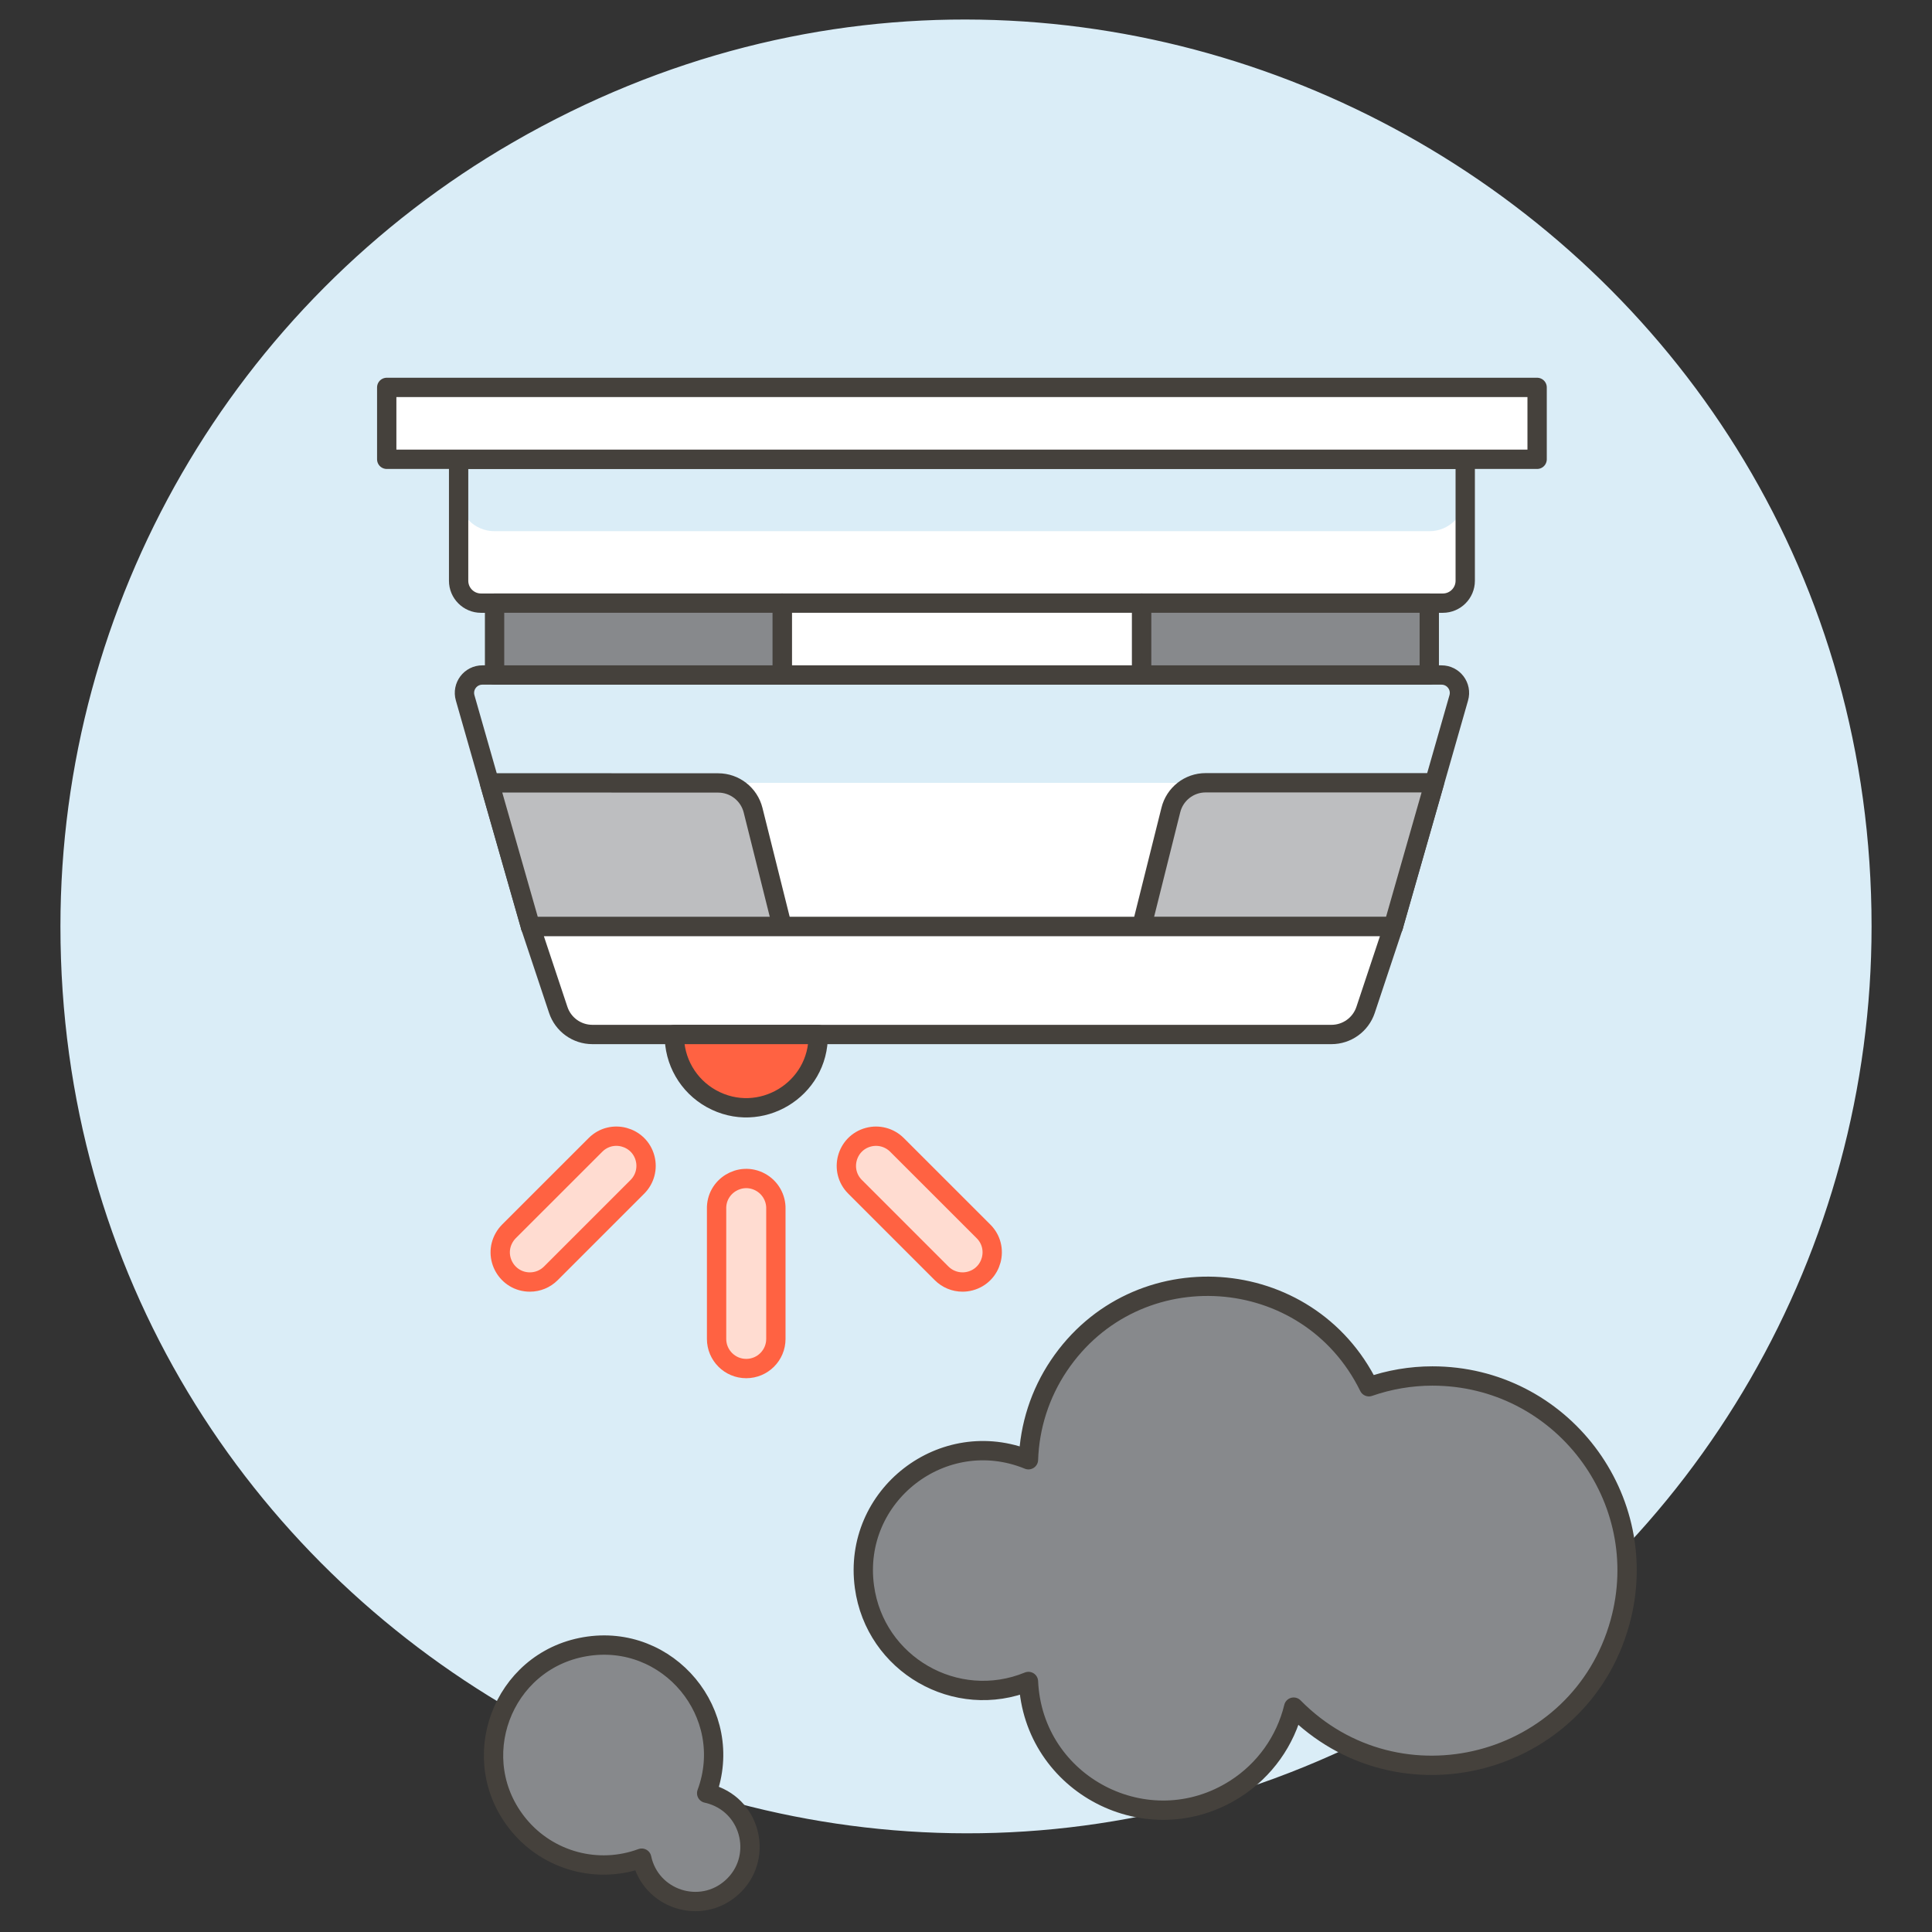 <svg viewBox="0 0 100 100" xmlns="http://www.w3.org/2000/svg" id="Fire-Detector--Streamline-Ux.svg"><rect x="0" y="0" width="100" height="100" fill="#333333" stroke="none"/><desc>Fire Detector Streamline Illustration: http://streamlinehq.com</desc><path d="M3.628 47.951C3.628 83.648 42.271 105.959 73.186 88.11C87.533 79.827 96.372 64.518 96.372 47.951C96.372 12.254 57.729 -10.056 26.814 7.792C12.467 16.076 3.628 31.384 3.628 47.951Z" fill="#daedf7" stroke="#daedf7" stroke-width="1"></path><path d="M74.138 71.221C73.02 71.222 71.91 71.411 70.855 71.778C67.708 65.359 58.792 64.752 54.806 70.687C53.836 72.131 53.291 73.818 53.233 75.556C48.816 73.75 44.099 77.403 44.743 82.132C45.29 86.148 49.481 88.568 53.233 87.033C53.474 92.39 59.423 95.477 63.941 92.59C65.455 91.623 66.537 90.107 66.96 88.361C72.401 93.886 81.782 91.451 83.848 83.977C85.621 77.561 80.794 71.22 74.138 71.221Z" fill="#87898c" stroke-width="1"></path><path d="M83.832 78.582C81.755 86.04 72.386 88.457 66.96 82.935C65.707 88.148 59.281 90.05 55.393 86.359C54.083 85.115 53.308 83.413 53.23 81.609C50.204 82.846 46.739 81.517 45.316 78.574C46.748 75.642 50.21 74.323 53.23 75.56C53.468 68.415 61.352 64.207 67.42 67.985C68.897 68.904 70.086 70.22 70.851 71.782C76.331 69.878 82.28 72.995 83.835 78.583" fill="#87898c" stroke-width="1"></path><path d="M74.138 71.221C73.02 71.222 71.91 71.411 70.855 71.778C67.708 65.359 58.792 64.752 54.806 70.687C53.836 72.131 53.291 73.818 53.233 75.556C48.816 73.75 44.099 77.403 44.743 82.132C45.29 86.148 49.481 88.568 53.233 87.033C53.474 92.39 59.423 95.477 63.941 92.59C65.455 91.623 66.537 90.107 66.96 88.361C72.401 93.886 81.782 91.451 83.848 83.977C85.621 77.561 80.794 71.22 74.138 71.221Z" fill="none" stroke="#45413c" stroke-linecap="round" stroke-linejoin="round" stroke-width="1"></path><path d="M36.577 92.816C38.096 88.708 34.599 84.495 30.282 85.233C25.965 85.971 24.065 91.106 26.862 94.476C28.404 96.333 30.951 97.016 33.215 96.178C33.669 98.311 36.263 99.152 37.883 97.691C39.503 96.231 38.934 93.564 36.859 92.892C36.766 92.862 36.672 92.836 36.577 92.816Z" fill="#87898c" stroke-width="1"></path><path d="M38.433 94.157C37.359 96.047 34.643 96.066 33.543 94.192C33.389 93.93 33.279 93.644 33.216 93.346C30.064 94.518 26.592 92.693 25.771 89.432C26.863 85.209 32.118 83.752 35.229 86.81C36.819 88.373 37.345 90.724 36.572 92.816C37.353 92.982 38.028 93.469 38.433 94.157Z" fill="#87898c" stroke-width="1"></path><path d="M36.577 92.816C38.096 88.708 34.599 84.495 30.282 85.233C25.965 85.971 24.065 91.106 26.862 94.476C28.404 96.333 30.951 97.016 33.215 96.178C33.669 98.311 36.263 99.152 37.883 97.691C39.503 96.231 38.934 93.564 36.859 92.892C36.766 92.862 36.672 92.836 36.577 92.816Z" fill="none" stroke="#45413c" stroke-linecap="round" stroke-linejoin="round" stroke-width="1"></path><path d="M72.118 47.963H27.46L24.077 36.124C23.904 35.529 24.352 34.935 24.972 34.938H74.606C75.227 34.933 75.678 35.528 75.504 36.124Z" fill="#ffffff" stroke-width="1"></path><path d="M25.334 40.52H74.244L75.504 36.123C75.676 35.529 75.228 34.936 74.609 34.938H24.972C24.353 34.936 23.905 35.529 24.077 36.123Z" fill="#daedf7" stroke-width="1"></path><path d="M72.118 47.963H27.46L24.077 36.124C23.904 35.529 24.352 34.935 24.972 34.938H74.606C75.227 34.933 75.678 35.528 75.504 36.124Z" fill="none" stroke="#45413c" stroke-linecap="round" stroke-linejoin="round" stroke-width="1"></path><path d="M75.84 23.773H23.738V30.06C23.738 30.7 24.258 31.219 24.898 31.219H74.68C75.32 31.219 75.84 30.7 75.84 30.06Z" fill="#ffffff" stroke-width="1"></path><path d="M23.738 25.634C23.735 26.663 24.57 27.498 25.599 27.494H73.979C75.008 27.498 75.843 26.663 75.84 25.634V23.773H23.738Z" fill="#daedf7" stroke-width="1"></path><path d="M75.84 23.773H23.738V30.06C23.738 30.7 24.258 31.219 24.898 31.219H74.68C75.32 31.219 75.84 30.7 75.84 30.06Z" fill="none" stroke="#45413c" stroke-linecap="round" stroke-linejoin="round" stroke-width="1"></path><path d="M25.334 40.52L27.46 47.963H40.486L38.979 41.935C38.771 41.106 38.027 40.525 37.172 40.525Z" fill="#bdbec0" stroke="#45413c" stroke-linecap="round" stroke-linejoin="round" stroke-width="1"></path><path d="M60.602 41.93L59.095 47.958H72.118L74.244 40.516H62.404C61.549 40.515 60.805 41.099 60.602 41.93Z" fill="#bdbec0" stroke="#45413c" stroke-linecap="round" stroke-linejoin="round" stroke-width="1"></path><path d="M68.916 53.545H30.66C29.858 53.544 29.146 53.031 28.894 52.27L27.458 47.959H72.118L70.682 52.273C70.428 53.033 69.717 53.545 68.916 53.545Z" fill="#ffffff" stroke="#45413c" stroke-linecap="round" stroke-linejoin="round" stroke-width="1"></path><path d="M40.486 31.217H59.093V34.938H40.486Z" fill="#ffffff" stroke="#45413c" stroke-linecap="round" stroke-linejoin="round" stroke-width="1"></path><path d="M42.349 53.545C42.399 56.41 39.329 58.255 36.823 56.867C35.618 56.199 34.88 54.922 34.905 53.545Z" fill="#ff6242" stroke="#45413c" stroke-linecap="round" stroke-linejoin="round" stroke-width="1"></path><path d="M20.017 20.052H79.561V23.773H20.017Z" fill="#ffffff" stroke="#45413c" stroke-linecap="round" stroke-linejoin="round" stroke-width="1"></path><path d="M25.599 31.217H40.486V34.938H25.599Z" fill="#87898c" stroke="#45413c" stroke-linecap="round" stroke-linejoin="round" stroke-width="1"></path><path d="M59.092 31.217H73.979V34.938H59.092Z" fill="#87898c" stroke="#45413c" stroke-linecap="round" stroke-linejoin="round" stroke-width="1"></path><path d="M38.624 70.836C37.777 70.836 37.09 70.149 37.09 69.302V62.578C37.058 61.397 38.316 60.624 39.355 61.186C39.864 61.462 40.175 62 40.159 62.578V69.302C40.159 70.15 39.471 70.836 38.624 70.836Z" fill="#ffdcd1" stroke="#ff6242" stroke-linecap="round" stroke-linejoin="round" stroke-width="1"></path><path d="M49.822 66.357C49.415 66.358 49.025 66.196 48.737 65.908L44.258 61.429C43.423 60.594 43.804 59.168 44.945 58.862C45.474 58.72 46.039 58.872 46.427 59.259L50.907 63.737C51.742 64.573 51.359 66 50.218 66.305C50.089 66.34 49.955 66.357 49.822 66.357Z" fill="#ffdcd1" stroke="#ff6242" stroke-linecap="round" stroke-linejoin="round" stroke-width="1"></path><path d="M27.427 66.357C26.246 66.357 25.508 65.078 26.099 64.055C26.166 63.939 26.248 63.832 26.342 63.737L30.822 59.259C31.657 58.424 33.083 58.807 33.388 59.947C33.53 60.477 33.379 61.042 32.991 61.429L28.512 65.908C28.225 66.196 27.834 66.358 27.427 66.357Z" fill="#ffdcd1" stroke="#ff6242" stroke-linecap="round" stroke-linejoin="round" stroke-width="1"></path></svg>